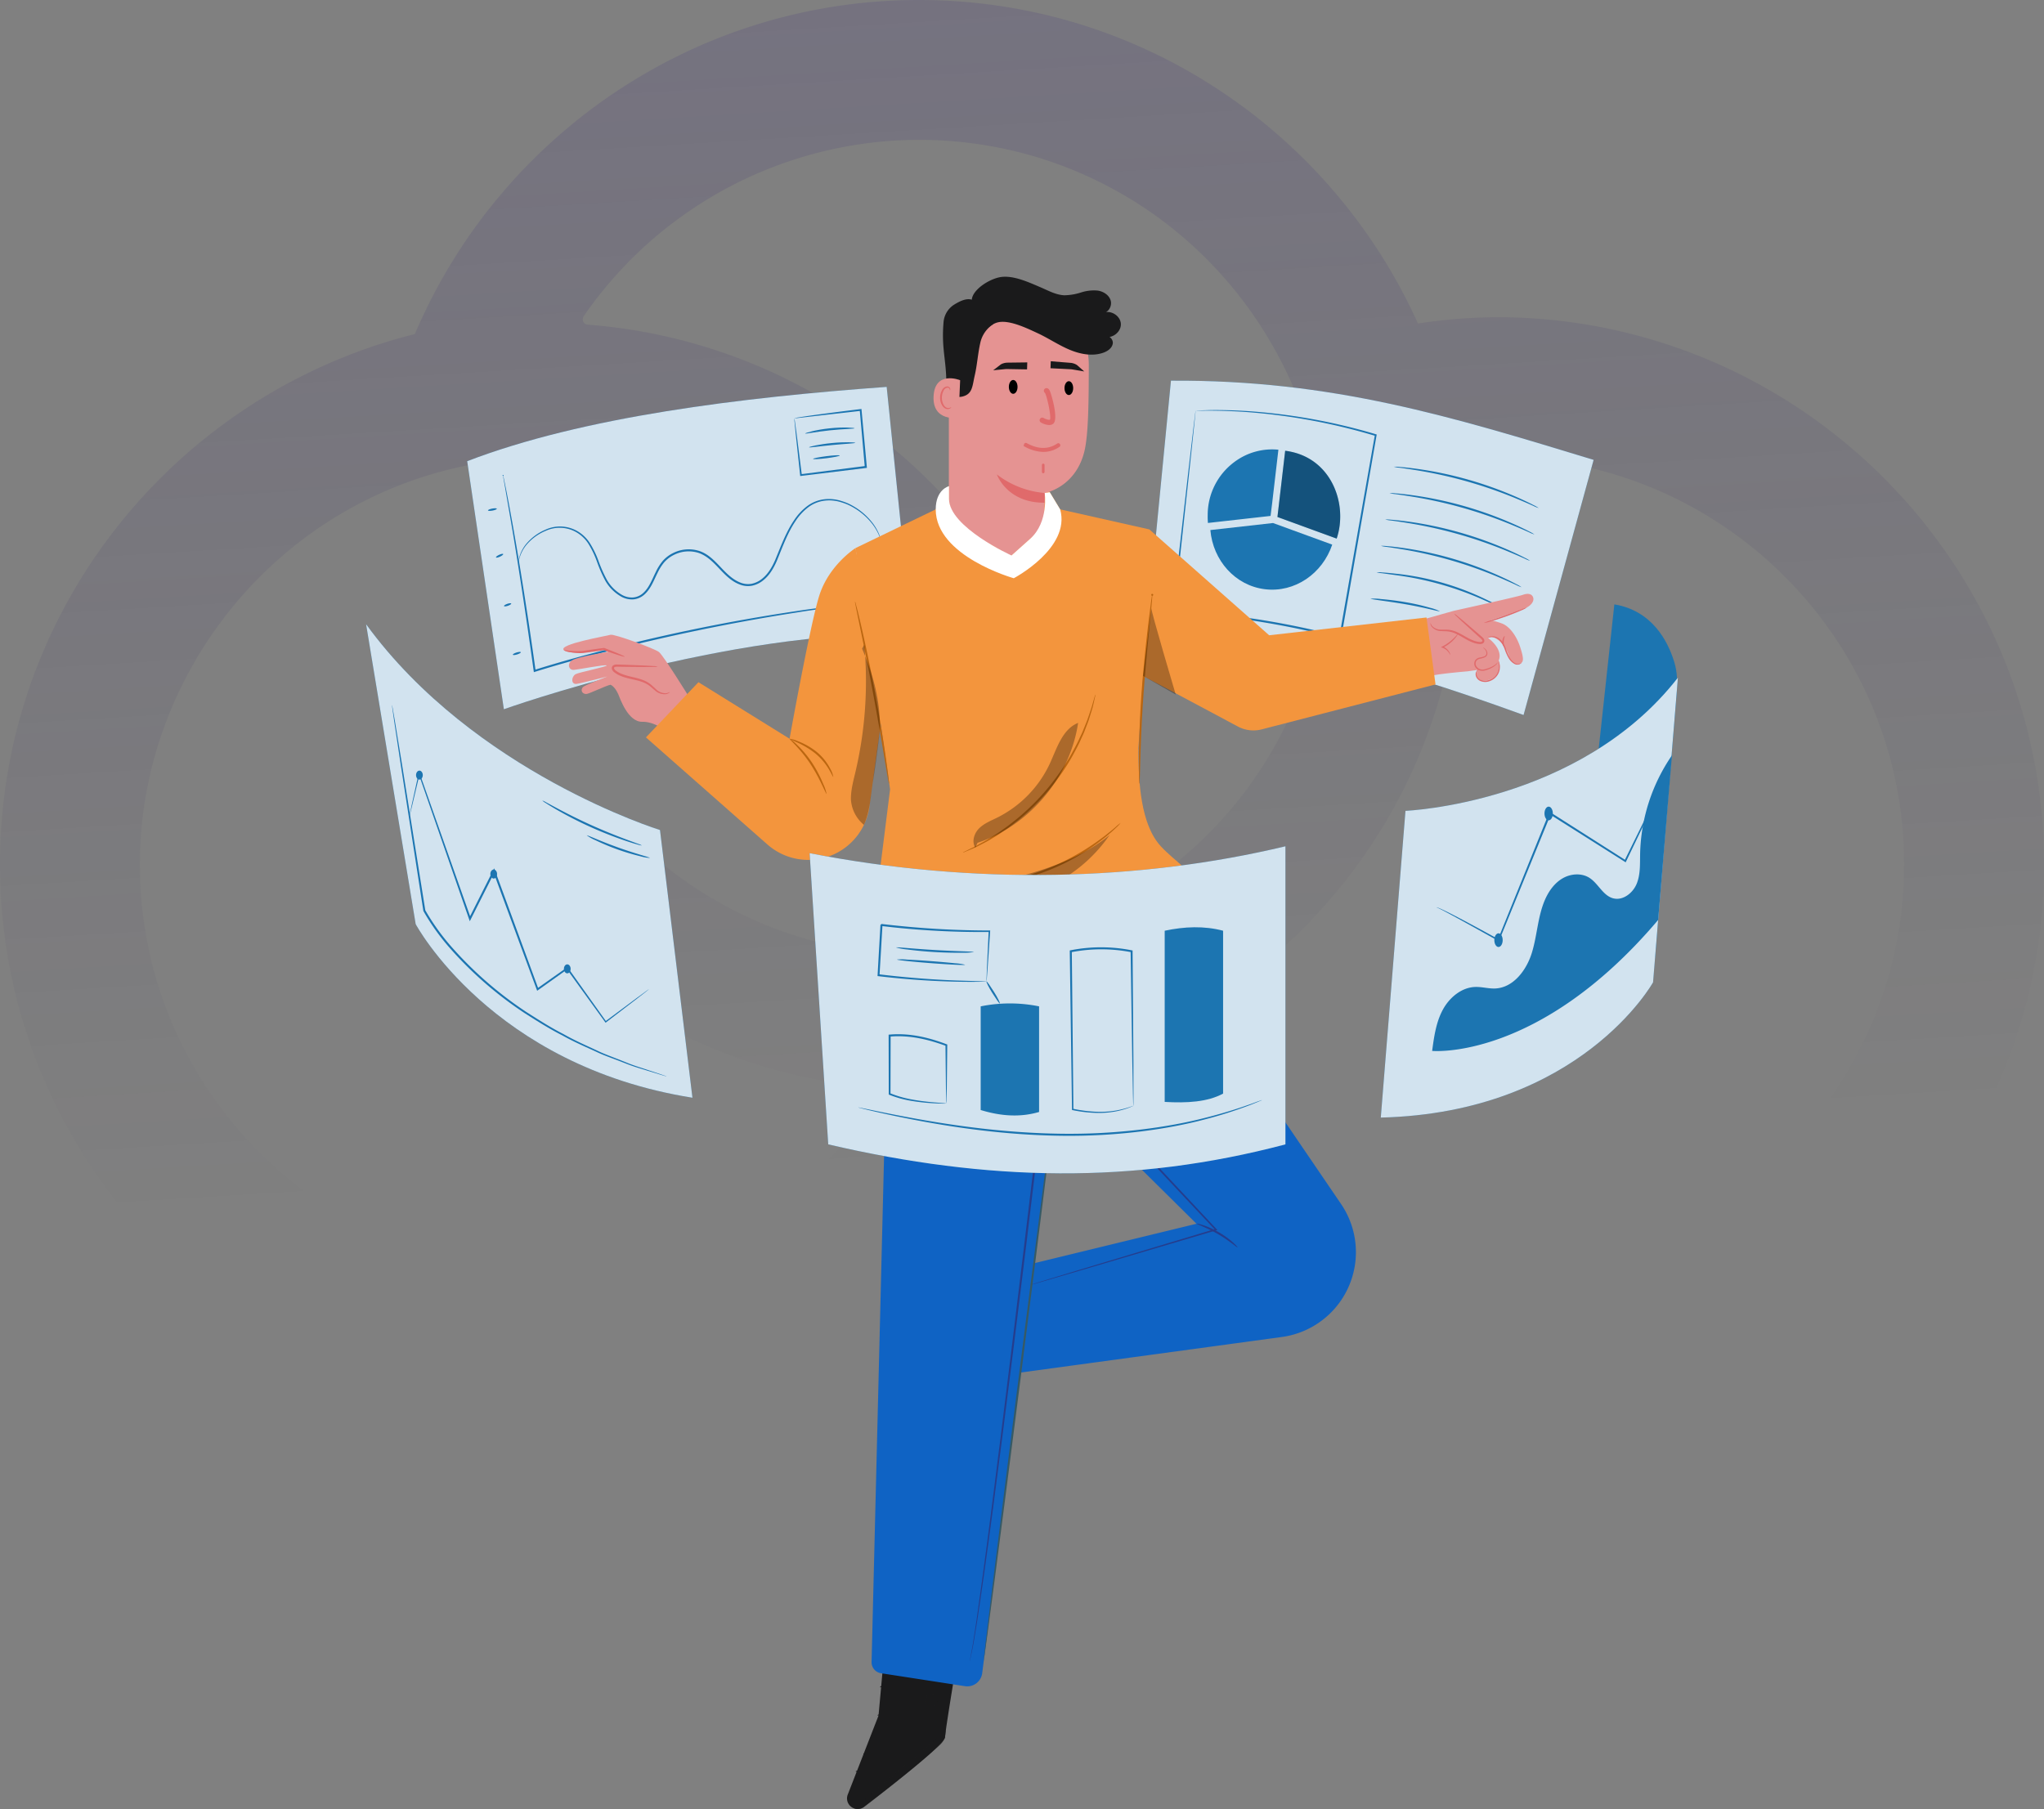 <svg xmlns="http://www.w3.org/2000/svg" xmlns:xlink="http://www.w3.org/1999/xlink" width="978.967" height="866.617" viewBox="0 0 978.967 866.617"><rect x="0" y="0" width="978.967" height="866.617" fill="#808080" stroke="none"/><defs><linearGradient id="linear-gradient" x1="0.433" y1="-0.146" x2="0.519" y2="0.821" gradientUnits="objectBoundingBox"><stop offset="0" stop-color="#453488" stop-opacity="0.2"></stop><stop offset="1" stop-color="#231a4a" stop-opacity="0"></stop></linearGradient></defs><g id="Group_1744" data-name="Group 1744" transform="translate(-989.764 -96.592)"><g id="Group_1743" data-name="Group 1743" transform="translate(-3032.13)"><path id="Path_784" data-name="Path 784" d="M4088.864,510.693c0-74.388,43.563-143.4,110.987-175.821a193.274,193.274,0,0,1,73.739-18.827l3.2-.2c2.406-.158,4.811-.326,7.252-.326,107.385,0,194.929,87.373,195.152,194.772v.814a195.044,195.044,0,0,1-4.316,40.266,2.6,2.6,0,0,1-2.411,2.088l-2.376.128c-2.678.168-5.362.321-8.055.321a193.444,193.444,0,0,1-116.966-38.914,199.419,199.419,0,0,1-15.656-13.058l-44.365,46.642a264.477,264.477,0,0,0,21.4,17.915A257.974,257.974,0,0,0,4442.506,617.5a2.6,2.6,0,0,1,1.947,4.072,195.41,195.41,0,0,1-160.413,84.293c-107.621,0-195.176-87.56-195.176-195.176m476.37,89.025a2.609,2.609,0,0,1,1.268-3.573c4.585-2.014,9.515-4.407,15.524-7.536l.844-.434.891-.464c4.942-2.616,9.9-5.483,15.412-8.9l.563-.351a259.825,259.825,0,0,0,26.333-18.586,2.573,2.573,0,0,1,.778-1.076c60.2-49.612,94.731-122.53,94.731-200.057a256.358,256.358,0,0,0-3.305-39.318,2.586,2.586,0,0,1,2.33-2.981c6.66-.621,12.582-.923,18.107-.923,107.621,0,195.173,87.56,195.173,195.177s-87.552,195.176-195.173,195.176c-73.263,0-139.735-40.676-173.476-106.151m-19.225-66.279a2.614,2.614,0,0,1-1.333-2,195.5,195.5,0,0,1-1.112-20.338l1.292-.1c0-.144-.014-.272-.014-.41l-1.278-.291a259.942,259.942,0,0,0-240.158-258.164,2.6,2.6,0,0,1-1.952-4.067,195.4,195.4,0,0,1,160.58-84.495c73.268,0,139.737,40.666,173.474,106.141a191.715,191.715,0,0,1,20.565,68.283,197.307,197.307,0,0,1,1.133,20.747c0,74.482-41.683,141.443-108.791,174.75a2.551,2.551,0,0,1-1.153.267,2.644,2.644,0,0,1-1.253-.316M4220.6,256.63c-113.94,28.486-198.709,131.423-198.709,254.063,0,144.546,117.6,262.146,262.146,262.146h454.67c144.553,0,262.151-117.6,262.151-262.146s-117.6-262.147-262.151-262.147a262.075,262.075,0,0,0-37.685,3.031c-41.066-91.218-132.638-154.985-238.991-154.985-108.344,0-201.544,66.077-241.431,160.038" fill="url(#linear-gradient)"></path><g id="Group_757" data-name="Group 757"><g id="Group_342" data-name="Group 342"><g id="Group_310" data-name="Group 310"><g id="Group_306" data-name="Group 306"><g id="Group_305" data-name="Group 305"><g id="Group_304" data-name="Group 304"><path id="Path_785" data-name="Path 785" d="M4446.566,281.928c-69.467,5.046-145.3,14.241-200.907,35.59l17.56,118.835S4371,397.782,4458.694,400.46Z" fill="#1c75b1"></path></g></g></g><g id="Group_309" data-name="Group 309" opacity="0.8"><g id="Group_308" data-name="Group 308"><g id="Group_307" data-name="Group 307"><path id="Path_786" data-name="Path 786" d="M4446.566,281.928c-69.467,5.046-145.3,14.241-200.907,35.59l17.56,118.835S4371,397.782,4458.694,400.46Z" fill="#fff"></path></g></g></g></g><g id="Group_313" data-name="Group 313"><g id="Group_312" data-name="Group 312"><g id="Group_311" data-name="Group 311"><path id="Path_787" data-name="Path 787" d="M4441.556,384.784a3.476,3.476,0,0,1-.668.125l-1.969.271-7.582.948c-3.295.389-7.324.872-11.986,1.558-4.664.669-9.988,1.334-15.839,2.307-23.435,3.622-55.692,9.6-90.734,18.667-12.18,3.143-23.92,6.387-34.663,9.754l-.534.168-.075-.549c-3.754-27.251-7.39-50.743-10.177-67.4-1.424-8.281-2.562-14.9-3.354-19.5-.391-2.229-.7-3.97-.913-5.212-.09-.557-.162-1-.218-1.349a.234.234,0,1,1,.081-.016c.076.344.174.783.3,1.334.254,1.235.61,2.967,1.065,5.184.9,4.528,2.153,11.141,3.625,19.462,2.951,16.639,6.71,40.122,10.523,67.374l-.609-.382c10.774-3.4,22.511-6.659,34.709-9.807a884.864,884.864,0,0,1,90.874-18.4c5.862-.929,11.2-1.547,15.871-2.165,4.672-.635,8.711-1.064,12.013-1.394l7.6-.766,1.98-.175A3.436,3.436,0,0,1,4441.556,384.784Z" fill="#1c75b1"></path></g></g></g><g id="Group_316" data-name="Group 316"><g id="Group_315" data-name="Group 315"><g id="Group_314" data-name="Group 314"><path id="Path_788" data-name="Path 788" d="M4443.911,355.9c-.049.012-.262-.828-.8-2.365a25.206,25.206,0,0,0-3.575-6.143A31.248,31.248,0,0,0,4431.1,340a32.587,32.587,0,0,0-3-1.6,27.729,27.729,0,0,0-3.4-1.228,18.674,18.674,0,0,0-7.726-.751,16.254,16.254,0,0,0-7.87,3.1,26.423,26.423,0,0,0-6.294,6.841c-3.653,5.41-6.031,12-8.83,18.848-1.471,3.375-3.4,6.871-6.535,9.369a12.4,12.4,0,0,1-5.424,2.6,10.841,10.841,0,0,1-6.1-.7c-7.914-3.137-11.433-12.25-19.427-15.021a15.653,15.653,0,0,0-11.863.97,14.961,14.961,0,0,0-4.7,3.629,23.862,23.862,0,0,0-3.134,5.032c-1.784,3.52-3.126,7.434-6.146,10.195a9.1,9.1,0,0,1-5.389,2.43,10.536,10.536,0,0,1-5.64-1.211,20.219,20.219,0,0,1-7.758-7.624,65.776,65.776,0,0,1-4.1-9.356,44.686,44.686,0,0,0-4.063-8.457,16.931,16.931,0,0,0-6.214-5.765,16.08,16.08,0,0,0-14.244-.415,24.119,24.119,0,0,0-9.042,6.519,17.558,17.558,0,0,0-3.391,6.2c-.478,1.561-.547,2.431-.616,2.419a11.1,11.1,0,0,1,.427-2.472,17.051,17.051,0,0,1,3.287-6.386,24.242,24.242,0,0,1,9.118-6.779,16.643,16.643,0,0,1,14.78.3,17.592,17.592,0,0,1,6.52,5.957,45.165,45.165,0,0,1,4.192,8.581,65.825,65.825,0,0,0,4.085,9.208,19.408,19.408,0,0,0,7.43,7.265,9.65,9.65,0,0,0,5.151,1.1,8.179,8.179,0,0,0,4.848-2.21c2.771-2.519,4.124-6.347,5.913-9.925a24.7,24.7,0,0,1,3.262-5.241,15.9,15.9,0,0,1,4.992-3.865,16.6,16.6,0,0,1,12.608-1.028c4.261,1.4,7.308,4.684,10.136,7.639,2.808,3.007,5.71,5.941,9.339,7.42a9.894,9.894,0,0,0,5.573.662,11.474,11.474,0,0,0,5.014-2.4c2.96-2.341,4.831-5.676,6.293-9,2.791-6.756,5.234-13.454,8.982-18.937a27.043,27.043,0,0,1,6.524-7,16.933,16.933,0,0,1,8.235-3.172,19.245,19.245,0,0,1,7.978.842,28.183,28.183,0,0,1,3.463,1.292,32.918,32.918,0,0,1,3.041,1.662,31.121,31.121,0,0,1,8.451,7.619,23.98,23.98,0,0,1,3.459,6.307c.277.776.379,1.4.492,1.809A3.1,3.1,0,0,1,4443.911,355.9Z" fill="#1c75b1"></path></g></g></g><g id="Group_319" data-name="Group 319"><g id="Group_318" data-name="Group 318"><g id="Group_317" data-name="Group 317"><path id="Path_789" data-name="Path 789" d="M4259.833,340.3c.05.265-.854.659-2.02.881s-2.152.188-2.2-.077.853-.66,2.019-.882S4259.782,340.03,4259.833,340.3Z" fill="#1c75b1"></path></g></g></g><g id="Group_322" data-name="Group 322"><g id="Group_321" data-name="Group 321"><g id="Group_320" data-name="Group 320"><path id="Path_790" data-name="Path 790" d="M4262.9,362c.114.244-.568.8-1.521,1.246s-1.82.606-1.933.361.567-.8,1.521-1.246S4262.789,361.755,4262.9,362Z" fill="#1c75b1"></path></g></g></g><g id="Group_325" data-name="Group 325"><g id="Group_324" data-name="Group 324"><g id="Group_323" data-name="Group 323"><path id="Path_791" data-name="Path 791" d="M4266.741,385.714c.089.255-.612.731-1.566,1.064s-1.8.4-1.888.142.612-.731,1.566-1.064S4266.652,385.46,4266.741,385.714Z" fill="#1c75b1"></path></g></g></g><g id="Group_328" data-name="Group 328"><g id="Group_327" data-name="Group 327"><g id="Group_326" data-name="Group 326"><path id="Path_792" data-name="Path 792" d="M4271.347,409.027c.081.257-.713.735-1.773,1.068s-1.985.395-2.065.137.712-.735,1.773-1.068S4271.266,408.77,4271.347,409.027Z" fill="#1c75b1"></path></g></g></g><g id="Group_341" data-name="Group 341"><g id="Group_331" data-name="Group 331"><g id="Group_330" data-name="Group 330"><g id="Group_329" data-name="Group 329"><path id="Path_793" data-name="Path 793" d="M4402.345,297.027a9.532,9.532,0,0,1,2.269-.512c1.491-.258,3.681-.585,6.463-.977,5.566-.783,13.5-1.812,22.97-2.979l.441-.054.041.446c.738,7.978,1.587,17.164,2.488,26.9l.036.4.043.471-.468.057-31.056,3.8-.416.051-.044-.412c-.87-8.145-1.6-14.943-2.12-19.841-.22-2.273-.4-4.1-.531-5.477a12.7,12.7,0,0,1-.116-1.886,16.609,16.609,0,0,1,.339,2q.285,2.079.756,5.525c.614,4.834,1.467,11.544,2.489,19.584l-.459-.361,31.037-3.955-.425.528-.037-.4c-.861-9.744-1.673-18.934-2.379-26.914l.483.391Z" fill="#1c75b1"></path></g></g></g><g id="Group_334" data-name="Group 334"><g id="Group_333" data-name="Group 333"><g id="Group_332" data-name="Group 332"><path id="Path_794" data-name="Path 794" d="M4431.191,301.756c-.007.289-5.345.287-11.866.989-6.525.676-11.744,1.791-11.811,1.51-.068-.24,5.1-1.8,11.709-2.481C4425.823,301.065,4431.207,301.507,4431.191,301.756Z" fill="#1c75b1"></path></g></g></g><g id="Group_337" data-name="Group 337"><g id="Group_336" data-name="Group 336"><g id="Group_335" data-name="Group 335"><path id="Path_795" data-name="Path 795" d="M4431.524,308.719c0,.283-4.976.473-11.075,1.071-6.1.582-11.023,1.346-11.076,1.069-.054-.251,4.824-1.453,10.982-2.04C4426.509,308.216,4431.528,308.463,4431.524,308.719Z" fill="#1c75b1"></path></g></g></g><g id="Group_340" data-name="Group 340"><g id="Group_339" data-name="Group 339"><g id="Group_338" data-name="Group 338"><path id="Path_796" data-name="Path 796" d="M4424.088,314.8c.034.268-2.8.847-6.32,1.293s-6.41.592-6.444.325,2.8-.846,6.321-1.293S4424.054,314.534,4424.088,314.8Z" fill="#1c75b1"></path></g></g></g></g></g><g id="Group_390" data-name="Group 390"><g id="Group_349" data-name="Group 349"><g id="Group_345" data-name="Group 345"><g id="Group_344" data-name="Group 344"><g id="Group_343" data-name="Group 343"><path id="Path_797" data-name="Path 797" d="M4785.155,316.891c-68.014-20.728-125.393-38.428-202.437-37.939l-11.776,121.092c80.022,7.082,106.766,12.32,180.661,39.062Z" fill="#1c75b1"></path></g></g></g><g id="Group_348" data-name="Group 348" opacity="0.8"><g id="Group_347" data-name="Group 347"><g id="Group_346" data-name="Group 346"><path id="Path_798" data-name="Path 798" d="M4785.155,316.891c-68.014-20.728-125.393-38.428-202.437-37.939l-11.776,121.092c80.022,7.082,106.766,12.32,180.661,39.062Z" fill="#fff"></path></g></g></g></g><g id="Group_368" data-name="Group 368"><g id="Group_367" data-name="Group 367"><g id="Group_362" data-name="Group 362"><g id="Group_353" data-name="Group 353"><g id="Group_352" data-name="Group 352"><g id="Group_351" data-name="Group 351"><g id="Group_350" data-name="Group 350"><path id="Path_799" data-name="Path 799" d="M4631.18,337.712l3-25.691a30.125,30.125,0,0,0-20.974,5.8,31.582,31.582,0,0,0-12.891,25.4c-.025,1.237,0,2.5.106,3.8,0,.032,0,.061,0,.092h0l30.007-3.373Z" fill="#1c75b1"></path></g></g></g></g><g id="Group_357" data-name="Group 357"><g id="Group_356" data-name="Group 356"><g id="Group_355" data-name="Group 355"><g id="Group_354" data-name="Group 354"><path id="Path_800" data-name="Path 800" d="M4662.2,333.506c-2.963-9.53-10.1-17.75-21.376-20.373-.3-.07-.606-.138-.913-.2-.2-.039-.385-.083-.582-.119q-.86-.157-1.749-.271c-.027,0-.053-.009-.08-.012h0l-.073-.011v0h0l-3,25.691-.706,6.037,28.328,10.34.035.012h0a32.587,32.587,0,0,0,1.467-6.576A35.265,35.265,0,0,0,4662.2,333.506Z" fill="#1c75b1"></path></g></g></g></g><g id="Group_361" data-name="Group 361" opacity="0.3"><g id="Group_360" data-name="Group 360"><g id="Group_359" data-name="Group 359"><g id="Group_358" data-name="Group 358"><path id="Path_801" data-name="Path 801" d="M4662.2,333.506c-2.963-9.53-10.1-17.75-21.376-20.373-.3-.07-.606-.138-.913-.2-.2-.039-.385-.083-.582-.119q-.86-.157-1.749-.271c-.027,0-.053-.009-.08-.012h0l-.073-.011v0h0l-3,25.691-.706,6.037,28.328,10.34.035.012h0a32.587,32.587,0,0,0,1.467-6.576A35.265,35.265,0,0,0,4662.2,333.506Z"></path></g></g></g></g></g><g id="Group_366" data-name="Group 366"><g id="Group_365" data-name="Group 365"><g id="Group_364" data-name="Group 364"><g id="Group_363" data-name="Group 363"><path id="Path_802" data-name="Path 802" d="M4631.6,347.141l-30.007,3.373c1.248,14.53,11.856,26.582,26.1,28.336,14.319,1.762,27.594-7.456,32.267-21.364l-28.328-10.339" fill="#1c75b1"></path></g></g></g></g></g></g><g id="Group_371" data-name="Group 371"><g id="Group_370" data-name="Group 370"><g id="Group_369" data-name="Group 369"><path id="Path_803" data-name="Path 803" d="M4758.871,339.974a16.064,16.064,0,0,1-2.649-1.072c-1.672-.757-4.106-1.818-7.129-3.083a213.642,213.642,0,0,0-49.124-14.014c-3.236-.521-5.863-.9-7.682-1.143a16.085,16.085,0,0,1-2.816-.487,15.883,15.883,0,0,1,2.857.109c1.835.123,4.482.4,7.742.838a181.027,181.027,0,0,1,49.3,14.064c3,1.35,5.4,2.51,7.02,3.374A15.906,15.906,0,0,1,4758.871,339.974Z" fill="#1c75b1"></path></g></g></g><g id="Group_374" data-name="Group 374"><g id="Group_373" data-name="Group 373"><g id="Group_372" data-name="Group 372"><path id="Path_804" data-name="Path 804" d="M4756.811,352.613a16.048,16.048,0,0,1-2.65-1.072c-1.671-.757-4.1-1.818-7.129-3.082a213.688,213.688,0,0,0-49.124-14.015c-3.235-.521-5.863-.9-7.682-1.143a16.058,16.058,0,0,1-2.815-.487,15.95,15.95,0,0,1,2.856.11c1.835.123,4.483.4,7.743.838a181,181,0,0,1,49.3,14.063c3,1.351,5.4,2.51,7.02,3.374A16.114,16.114,0,0,1,4756.811,352.613Z" fill="#1c75b1"></path></g></g></g><g id="Group_377" data-name="Group 377"><g id="Group_376" data-name="Group 376"><g id="Group_375" data-name="Group 375"><path id="Path_805" data-name="Path 805" d="M4754.75,365.252a15.933,15.933,0,0,1-2.649-1.071c-1.671-.757-4.1-1.818-7.129-3.083a213.657,213.657,0,0,0-49.124-14.014c-3.236-.522-5.863-.905-7.682-1.143a16,16,0,0,1-2.815-.488,16.066,16.066,0,0,1,2.856.11c1.835.123,4.482.4,7.743.838a181.056,181.056,0,0,1,49.3,14.064c3,1.35,5.4,2.509,7.02,3.373A16.057,16.057,0,0,1,4754.75,365.252Z" fill="#1c75b1"></path></g></g></g><g id="Group_380" data-name="Group 380"><g id="Group_379" data-name="Group 379"><g id="Group_378" data-name="Group 378"><path id="Path_806" data-name="Path 806" d="M4750.63,377.892a15.184,15.184,0,0,1-2.567-1.069c-1.618-.755-3.974-1.813-6.9-3.075a202.759,202.759,0,0,0-47.666-14.022c-3.145-.523-5.7-.906-7.468-1.145a15.286,15.286,0,0,1-2.737-.488,15.114,15.114,0,0,1,2.78.11c1.785.124,4.36.4,7.53.841a171.74,171.74,0,0,1,47.842,14.074c2.9,1.348,5.221,2.5,6.79,3.365A15.185,15.185,0,0,1,4750.63,377.892Z" fill="#1c75b1"></path></g></g></g><g id="Group_383" data-name="Group 383"><g id="Group_382" data-name="Group 382"><g id="Group_381" data-name="Group 381"><path id="Path_807" data-name="Path 807" d="M4741.675,387.976a12.183,12.183,0,0,1-2.318-.922l-6.192-2.753a151.211,151.211,0,0,0-42.767-12.2l-6.713-.928a12.305,12.305,0,0,1-2.455-.44,12.2,12.2,0,0,1,2.494.062c1.6.092,3.912.307,6.763.622a129.693,129.693,0,0,1,42.963,12.257c2.588,1.236,4.664,2.273,6.074,3.04A12.2,12.2,0,0,1,4741.675,387.976Z" fill="#1c75b1"></path></g></g></g><g id="Group_386" data-name="Group 386"><g id="Group_385" data-name="Group 385"><g id="Group_384" data-name="Group 384"><path id="Path_808" data-name="Path 808" d="M4711.456,389.4c-.042.137-1.876-.315-4.84-1s-7.071-1.576-11.644-2.361-8.742-1.361-11.759-1.791-4.886-.706-4.873-.846a23.342,23.342,0,0,1,4.95.16c3.044.255,7.247.714,11.848,1.516a106.08,106.08,0,0,1,11.652,2.654A21.269,21.269,0,0,1,4711.456,389.4Z" fill="#1c75b1"></path></g></g></g><g id="Group_389" data-name="Group 389"><g id="Group_388" data-name="Group 388"><g id="Group_387" data-name="Group 387"><path id="Path_809" data-name="Path 809" d="M4594.523,293.3s.514-.042,1.563-.082l4.682-.154c4.136-.1,10.114-.035,17.763.4a282.625,282.625,0,0,1,62.392,11.167l.344.1-.064.365c-4.686,26.837-10.259,58.746-16.221,92.889-.243,1.383-.485,2.762-.723,4.117l-.091.522-.515-.135a410.976,410.976,0,0,0-41.659-8.594c-13.421-2.059-26.257-3.52-38.181-4.276l-.458-.029.051-.448c3.28-28.643,6.028-52.638,7.961-69.519.98-8.351,1.753-14.94,2.287-19.487.269-2.206.478-3.915.624-5.115.072-.547.128-.973.171-1.3a2.423,2.423,0,0,1,.074-.422,3.464,3.464,0,0,1-.027.473c-.031.339-.071.781-.124,1.348-.123,1.221-.3,2.96-.526,5.2-.483,4.573-1.182,11.2-2.069,19.6-1.825,16.831-4.419,40.756-7.515,69.314l-.406-.477c11.98.724,24.824,2.159,38.282,4.2a406.68,406.68,0,0,1,41.766,8.583l-.6.387c.237-1.355.479-2.734.722-4.117l16.362-92.864.28.467a289.422,289.422,0,0,0-62.164-11.475c-7.61-.505-13.642-.641-17.684-.63l-4.654.01C4595.1,293.322,4594.523,293.3,4594.523,293.3Z" fill="#1c75b1"></path></g></g></g></g><g id="Group_684" data-name="Group 684"><g id="Group_392" data-name="Group 392"><g id="Group_391" data-name="Group 391"><path id="Path_810" data-name="Path 810" d="M4520.251,540.755l66.324,14.686,10.136-14.686-1.637-18.912L4585,512.635h-34.745l-32.44,29.214" fill="#1c75b1"></path></g></g><g id="Group_394" data-name="Group 394" opacity="0.3"><g id="Group_393" data-name="Group 393"><path id="Path_811" data-name="Path 811" d="M4520.251,540.755l66.324,14.686,10.136-14.686-1.637-18.912L4585,512.635h-34.745l-32.44,29.214"></path></g></g><g id="Group_485" data-name="Group 485"><g id="Group_484" data-name="Group 484"><g id="Group_403" data-name="Group 403"><g id="Group_402" data-name="Group 402"><g id="Group_401" data-name="Group 401"><g id="Group_400" data-name="Group 400"><g id="Group_399" data-name="Group 399"><g id="Group_398" data-name="Group 398"><g id="Group_397" data-name="Group 397"><g id="Group_396" data-name="Group 396"><g id="Group_395" data-name="Group 395"><path id="Path_812" data-name="Path 812" d="M4621.391,404.159l83.718-11.275,13.178-3.716s30.175-6.629,32.993-7.635c3.257-1.162,4.6.128,4.946,1.357.541,1.916-1.293,4.061-4.056,5.145-.956.374-16.262,5.677-16.262,5.677a38.283,38.283,0,0,1,5.17,1.491c3.66,1.243,7.176,5.963,8.934,11.465s1.765,7.2-.34,7.981a2.86,2.86,0,0,1-2.433-.338,5.656,5.656,0,0,1-2.512-3.147c-2.937-8.773-8.428-9.464-8.428-9.464l-1.724.486s5.665,3.954,5.567,8.739a5.44,5.44,0,0,1-.44,2.052,7.237,7.237,0,0,1-8.071,9.522c-1.206-.208-2.51-.921-2.683-2.131a3.839,3.839,0,0,1,.388-1.874,5.816,5.816,0,0,0,.3-.98l-5.02.686s-11.361.938-16.258,1.906l-78.4,23.611a20.3,20.3,0,0,1-25.394-13.928h0A20.3,20.3,0,0,1,4621.391,404.159Z" fill="#e59392"></path></g></g></g></g></g></g></g></g></g><g id="Group_423" data-name="Group 423"><g id="Group_412" data-name="Group 412"><g id="Group_411" data-name="Group 411"><g id="Group_410" data-name="Group 410"><g id="Group_409" data-name="Group 409"><g id="Group_408" data-name="Group 408"><g id="Group_407" data-name="Group 407"><g id="Group_406" data-name="Group 406"><g id="Group_405" data-name="Group 405"><g id="Group_404" data-name="Group 404"><path id="Path_813" data-name="Path 813" d="M4707.05,395.019c.13,1.755,1.885,2.979,3.607,3.339s3.517.127,5.262.362c5.215.7,9.271,5.447,14.515,5.9.731.063,1.653-.089,1.869-.789.2-.65-.359-1.265-.869-1.715l-13.063-11.546" fill="#e59392"></path></g></g></g></g></g></g></g></g></g><g id="Group_422" data-name="Group 422"><g id="Group_421" data-name="Group 421"><g id="Group_420" data-name="Group 420"><g id="Group_419" data-name="Group 419"><g id="Group_418" data-name="Group 418"><g id="Group_417" data-name="Group 417"><g id="Group_416" data-name="Group 416"><g id="Group_415" data-name="Group 415"><g id="Group_414" data-name="Group 414"><g id="Group_413" data-name="Group 413"><path id="Path_814" data-name="Path 814" d="M4718.371,390.57a6.983,6.983,0,0,1,1.541,1.1c.949.759,2.3,1.882,3.957,3.286l5.784,4.969,1.662,1.447c.492.5,1.356.932,1.515,2.13a1.47,1.47,0,0,1-.9,1.384,3.018,3.018,0,0,1-1.408.232,11.406,11.406,0,0,1-2.521-.5c-3.293-1.071-5.829-3.061-8.376-4.247a13.157,13.157,0,0,0-3.729-1.24c-1.211-.183-2.4-.145-3.5-.224a6.134,6.134,0,0,1-4.77-2.061c-.776-1.059-.61-1.858-.576-1.831a5.093,5.093,0,0,0,.873,1.583,5.942,5.942,0,0,0,4.506,1.607c1.064.034,2.261-.05,3.584.11a13.558,13.558,0,0,1,4.006,1.226c2.668,1.2,5.233,3.15,8.282,4.128a10.745,10.745,0,0,0,2.277.461c.722.051,1.344-.211,1.278-.6-.006-.43-.606-.962-1.17-1.451l-1.64-1.472c-2.073-1.884-3.971-3.61-5.643-5.129-1.6-1.471-2.877-2.675-3.747-3.523A7.027,7.027,0,0,1,4718.371,390.57Z" fill="#e06a6b"></path></g></g></g></g></g></g></g></g></g></g></g><g id="Group_433" data-name="Group 433"><g id="Group_432" data-name="Group 432"><g id="Group_431" data-name="Group 431"><g id="Group_430" data-name="Group 430"><g id="Group_429" data-name="Group 429"><g id="Group_428" data-name="Group 428"><g id="Group_427" data-name="Group 427"><g id="Group_426" data-name="Group 426"><g id="Group_425" data-name="Group 425"><g id="Group_424" data-name="Group 424"><path id="Path_815" data-name="Path 815" d="M4734.422,402.01a7.178,7.178,0,0,1,3.293-.043,5.552,5.552,0,0,1,2.868,1.969,14.232,14.232,0,0,1,2.06,3.912,22.629,22.629,0,0,0,1.907,4.174,7.315,7.315,0,0,0,2.739,2.637,2.856,2.856,0,0,0,2.562.058c.546-.291.751-.567.735-.585-.036-.052-.3.156-.833.355a2.691,2.691,0,0,1-2.257-.232,7.255,7.255,0,0,1-2.446-2.547,25.043,25.043,0,0,1-1.809-4.092,13.821,13.821,0,0,0-2.2-4.057,5.822,5.822,0,0,0-3.215-2.033,5.19,5.19,0,0,0-2.558.079C4734.684,401.783,4734.406,401.977,4734.422,402.01Z" fill="#e06a6b"></path></g></g></g></g></g></g></g></g></g></g><g id="Group_443" data-name="Group 443"><g id="Group_442" data-name="Group 442"><g id="Group_441" data-name="Group 441"><g id="Group_440" data-name="Group 440"><g id="Group_439" data-name="Group 439"><g id="Group_438" data-name="Group 438"><g id="Group_437" data-name="Group 437"><g id="Group_436" data-name="Group 436"><g id="Group_435" data-name="Group 435"><g id="Group_434" data-name="Group 434"><path id="Path_816" data-name="Path 816" d="M4753.229,387.6a18.127,18.127,0,0,0-3.051,1.034l-7.275,2.675-7.315,2.565a17.945,17.945,0,0,0-3.011,1.143,14.5,14.5,0,0,0,3.146-.71c1.917-.536,4.539-1.369,7.4-2.394s5.409-2.053,7.229-2.858A14.449,14.449,0,0,0,4753.229,387.6Z" fill="#e06a6b"></path></g></g></g></g></g></g></g></g></g></g><g id="Group_453" data-name="Group 453"><g id="Group_452" data-name="Group 452"><g id="Group_451" data-name="Group 451"><g id="Group_450" data-name="Group 450"><g id="Group_449" data-name="Group 449"><g id="Group_448" data-name="Group 448"><g id="Group_447" data-name="Group 447"><g id="Group_446" data-name="Group 446"><g id="Group_445" data-name="Group 445"><g id="Group_444" data-name="Group 444"><path id="Path_817" data-name="Path 817" d="M4732.207,406.676c-.033.036.227.292.659.764a2.993,2.993,0,0,1,.946,2.3,1.6,1.6,0,0,1-.988,1.24,8.513,8.513,0,0,1-2.023.558,3.613,3.613,0,0,0-2.26,1.211,3.073,3.073,0,0,0-.381,2.753,3.488,3.488,0,0,0,1.883,2.021,4.359,4.359,0,0,0,2.523.373,14.173,14.173,0,0,0,3.883-1.448,8.339,8.339,0,0,0,2.236-1.668,1.874,1.874,0,0,0,.522-.885c-.052-.028-.234.282-.7.709a9.866,9.866,0,0,1-2.265,1.44,15.183,15.183,0,0,1-3.769,1.268,3.453,3.453,0,0,1-3.7-2.01,2.468,2.468,0,0,1,.277-2.18,3.081,3.081,0,0,1,1.886-1.008,8.5,8.5,0,0,0,2.14-.663,2.078,2.078,0,0,0,1.189-1.66,3.12,3.12,0,0,0-1.22-2.533C4732.542,406.832,4732.233,406.647,4732.207,406.676Z" fill="#e06a6b"></path></g></g></g></g></g></g></g></g></g></g><g id="Group_463" data-name="Group 463"><g id="Group_462" data-name="Group 462"><g id="Group_461" data-name="Group 461"><g id="Group_460" data-name="Group 460"><g id="Group_459" data-name="Group 459"><g id="Group_458" data-name="Group 458"><g id="Group_457" data-name="Group 457"><g id="Group_456" data-name="Group 456"><g id="Group_455" data-name="Group 455"><g id="Group_454" data-name="Group 454"><path id="Path_818" data-name="Path 818" d="M4730.417,417.113c-.006-.031-.359,0-.832.391a2.8,2.8,0,0,0-.937,2.328,3.737,3.737,0,0,0,2.219,2.974,6.113,6.113,0,0,0,4.546.064,7.4,7.4,0,0,0,3.61-2.752,7.065,7.065,0,0,0,1.216-3.5,6.659,6.659,0,0,0-.271-2.468c-.18-.559-.352-.836-.387-.822a11.646,11.646,0,0,1,.207,3.245,6.891,6.891,0,0,1-4.589,5.691,5.683,5.683,0,0,1-4.087,0,3.316,3.316,0,0,1-2.013-2.485,2.66,2.66,0,0,1,.659-2.1C4730.13,417.279,4730.44,417.164,4730.417,417.113Z" fill="#e06a6b"></path></g></g></g></g></g></g></g></g></g></g><g id="Group_473" data-name="Group 473"><g id="Group_472" data-name="Group 472"><g id="Group_471" data-name="Group 471"><g id="Group_470" data-name="Group 470"><g id="Group_469" data-name="Group 469"><g id="Group_468" data-name="Group 468"><g id="Group_467" data-name="Group 467"><g id="Group_466" data-name="Group 466"><g id="Group_465" data-name="Group 465"><g id="Group_464" data-name="Group 464"><path id="Path_819" data-name="Path 819" d="M4716.482,410.231c.057-.016-.028-.6-.538-1.45a6.073,6.073,0,0,0-3.052-2.494l.033.566a17.881,17.881,0,0,0,1.914-1.06c3.615-2.281,5.4-5.351,5.251-5.409-.151-.126-2.114,2.677-5.595,4.868-.626.4-1.25.749-1.84,1.049l-.651.332.684.234a6.36,6.36,0,0,1,2.938,2.133C4716.191,409.733,4716.4,410.262,4716.482,410.231Z" fill="#e06a6b"></path></g></g></g></g></g></g></g></g></g></g><g id="Group_483" data-name="Group 483"><g id="Group_482" data-name="Group 482"><g id="Group_481" data-name="Group 481"><g id="Group_480" data-name="Group 480"><g id="Group_479" data-name="Group 479"><g id="Group_478" data-name="Group 478"><g id="Group_477" data-name="Group 477"><g id="Group_476" data-name="Group 476"><g id="Group_475" data-name="Group 475"><g id="Group_474" data-name="Group 474"><path id="Path_820" data-name="Path 820" d="M4742.555,401.287c-.122-.118-1.007.86-1.1,2.4s.634,2.632.771,2.531c.169-.081-.235-1.145-.131-2.488C4742.168,402.39,4742.711,401.39,4742.555,401.287Z" fill="#e06a6b"></path></g></g></g></g></g></g></g></g></g></g></g></g><g id="Group_503" data-name="Group 503"><g id="Group_493" data-name="Group 493"><g id="Group_488" data-name="Group 488"><g id="Group_487" data-name="Group 487"><g id="Group_486" data-name="Group 486"><path id="Path_821" data-name="Path 821" d="M4351.888,430.423s-12.229-19.819-14.393-21.5-21.525-8.768-23.177-8.248-25.114,4.529-22.42,7.313,19.053-.237,19.053-.237l2.195,1.1s-14.131,2.252-17.107,3.972c-2.739,1.583-1.8,4.935.788,4.668s14.868-2.645,15.6-2.14-13.358,3.312-14.874,4.208c-2.041,1.206-2.245,4.834.33,4.656,1.518-.105,14.806-3.535,14.806-3.535s-10.537,4.06-11.508,4.981c-1.589,1.509-.329,3.8,1.953,3.3,1.566-.346,9.009-3.894,11.109-4.351,0,0,1.96.525,3.74,4.492.83,1.851,4.611,13.4,11.526,13.248,6.125-.134,12.139,4.915,12.139,4.915Z" fill="#e59392"></path></g></g></g><g id="Group_492" data-name="Group 492"><g id="Group_491" data-name="Group 491"><g id="Group_490" data-name="Group 490"><g id="Group_489" data-name="Group 489"><path id="Path_822" data-name="Path 822" d="M4291.944,408.048c-.039.127,1.544.788,4.275,1.181a25.181,25.181,0,0,0,4.834.2c1.793-.2,3.752-.477,5.813-.761l4.376-.64-.264-.024c5.785,2.062,10.027,3.4,10.116,3.174s-4.008-1.968-9.759-4.165l-.116-.045-.149.02-4.341.586-5.746.841a31.2,31.2,0,0,1-4.684.037C4293.626,408.269,4291.987,407.883,4291.944,408.048Z" fill="#e06a6b"></path></g></g></g></g></g><g id="Group_502" data-name="Group 502"><g id="Group_501" data-name="Group 501"><g id="Group_496" data-name="Group 496"><g id="Group_495" data-name="Group 495"><g id="Group_494" data-name="Group 494"><path id="Path_823" data-name="Path 823" d="M4342.722,428.073c-1.43,1.328-3.779,1-5.451-.006s-2.954-2.549-4.549-3.673c-4.771-3.361-11.644-2.563-16.247-6.149-.642-.5-1.277-1.318-.925-2.051.326-.68,1.246-.757,2-.739l19.323.465" fill="#e59392"></path></g></g></g><g id="Group_500" data-name="Group 500"><g id="Group_499" data-name="Group 499"><g id="Group_498" data-name="Group 498"><g id="Group_497" data-name="Group 497"><path id="Path_824" data-name="Path 824" d="M4336.873,415.92a7.77,7.77,0,0,0-2.084-.265c-1.344-.1-3.29-.2-5.694-.312l-8.449-.322-2.442-.077c-.776.035-1.805-.265-2.837.589a1.631,1.631,0,0,0-.316,1.8,3.338,3.338,0,0,0,.97,1.249,12.627,12.627,0,0,0,2.426,1.495c3.484,1.612,7.047,1.907,10.012,2.863a14.569,14.569,0,0,1,3.965,1.8c1.123.764,2.062,1.693,3.018,2.46a6.8,6.8,0,0,0,5.431,1.921c1.429-.276,1.9-1.051,1.849-1.054a5.663,5.663,0,0,1-1.9.628,6.591,6.591,0,0,1-4.875-2.091c-.89-.774-1.8-1.746-3-2.613a15.009,15.009,0,0,0-4.181-2.024c-3.073-1.037-6.629-1.386-9.845-2.89a11.818,11.818,0,0,1-2.2-1.342c-.625-.5-.933-1.185-.59-1.447.329-.345,1.217-.325,2.045-.3l2.443.04,8.454.085c2.407.008,4.355,0,5.7-.038A7.734,7.734,0,0,0,4336.873,415.92Z" fill="#e06a6b"></path></g></g></g></g></g></g></g><g id="Group_547" data-name="Group 547"><g id="Group_507" data-name="Group 507"><g id="Group_506" data-name="Group 506"><g id="Group_505" data-name="Group 505"><g id="Group_504" data-name="Group 504"><path id="Path_825" data-name="Path 825" d="M4447.129,869.269l-4.467,49.151-14.742,37.857a5.056,5.056,0,0,0,3.2,6.66h0a5.024,5.024,0,0,0,4.561-.793c8.3-6.323,38.723-29.737,38.848-33.353.145-4.187,8.154-51.533,8.154-51.533Z" fill="#1a1a1b"></path></g></g></g></g><g id="Group_511" data-name="Group 511" opacity="0.6"><g id="Group_510" data-name="Group 510"><g id="Group_509" data-name="Group 509"><g id="Group_508" data-name="Group 508"><path id="Path_826" data-name="Path 826" d="M4431.121,962.937l43.787-37.455-.237,2.078a7.607,7.607,0,0,1-2.352,4.7c-3.531,3.3-13.48,12.214-36.488,29.9a5.052,5.052,0,0,1-4.71.774Z" fill="#1a1a1b"></path></g></g></g></g><g id="Group_516" data-name="Group 516" opacity="0.6"><g id="Group_515" data-name="Group 515"><g id="Group_514" data-name="Group 514"><g id="Group_513" data-name="Group 513"><g id="Group_512" data-name="Group 512"><path id="Path_827" data-name="Path 827" d="M4466.648,908.517a3.059,3.059,0,0,0-1.285,3.875,2.942,2.942,0,0,0,3.83,1.307c1.337-.686,2.14-2.839,1.339-4.111s-3-1.9-4.135-.918" fill="#1a1a1b"></path></g></g></g></g></g><g id="Group_521" data-name="Group 521"><g id="Group_520" data-name="Group 520"><g id="Group_519" data-name="Group 519"><g id="Group_518" data-name="Group 518"><g id="Group_517" data-name="Group 517"><path id="Path_828" data-name="Path 828" d="M4444.772,942.79c-.293.1-1.106-2.59-3.865-4.3-2.708-1.8-5.5-1.413-5.523-1.723-.028-.125.636-.436,1.8-.467a8.058,8.058,0,0,1,7.26,4.662C4444.9,942.031,4444.9,942.764,4444.772,942.79Z" fill="#1a1a1b"></path></g></g></g></g></g><g id="Group_526" data-name="Group 526"><g id="Group_525" data-name="Group 525"><g id="Group_524" data-name="Group 524"><g id="Group_523" data-name="Group 523"><g id="Group_522" data-name="Group 522"><path id="Path_829" data-name="Path 829" d="M4440.53,948.958c-.257.186-1.649-1.588-4.1-2.6-2.431-1.071-4.673-.849-4.718-1.164-.112-.266,2.366-1.037,5.144.167C4439.644,946.531,4440.8,948.856,4440.53,948.958Z" fill="#1a1a1b"></path></g></g></g></g></g><g id="Group_531" data-name="Group 531"><g id="Group_530" data-name="Group 530"><g id="Group_529" data-name="Group 529"><g id="Group_528" data-name="Group 528"><g id="Group_527" data-name="Group 527"><path id="Path_830" data-name="Path 830" d="M4452.232,935.115c-.256.207-2.384-2.532-6.06-4.446-3.648-1.971-7.108-2.2-7.08-2.525-.05-.27,3.67-.536,7.588,1.568C4450.617,931.775,4452.485,935,4452.232,935.115Z" fill="#1a1a1b"></path></g></g></g></g></g><g id="Group_536" data-name="Group 536"><g id="Group_535" data-name="Group 535"><g id="Group_534" data-name="Group 534"><g id="Group_533" data-name="Group 533"><g id="Group_532" data-name="Group 532"><path id="Path_831" data-name="Path 831" d="M4454.839,920.287c-.165.279-2.744-1.162-6.255-1.69-3.5-.578-6.4,0-6.472-.317-.107-.256,2.874-1.366,6.641-.754C4452.524,918.1,4455.02,920.077,4454.839,920.287Z" fill="#1a1a1b"></path></g></g></g></g></g><g id="Group_541" data-name="Group 541"><g id="Group_540" data-name="Group 540"><g id="Group_539" data-name="Group 539"><g id="Group_538" data-name="Group 538"><g id="Group_537" data-name="Group 537"><path id="Path_832" data-name="Path 832" d="M4456.515,905.893c-.184.266-2.721-1.679-6.464-1.933-3.737-.338-6.548,1.183-6.688.891-.069-.111.537-.666,1.742-1.19a11.016,11.016,0,0,1,9.877.782C4456.089,905.15,4456.6,905.793,4456.515,905.893Z" fill="#1a1a1b"></path></g></g></g></g></g><g id="Group_546" data-name="Group 546"><g id="Group_545" data-name="Group 545"><g id="Group_544" data-name="Group 544"><g id="Group_543" data-name="Group 543"><g id="Group_542" data-name="Group 542"><path id="Path_833" data-name="Path 833" d="M4450.45,901.23a4.267,4.267,0,0,1,.145-1.863,12.959,12.959,0,0,1,2.028-4.689,5.748,5.748,0,0,1,2.761-2.449,2.032,2.032,0,0,1,2.225.709,3.311,3.311,0,0,1,.523,2.3,7.148,7.148,0,0,1-6.973,5.861,8.291,8.291,0,0,1-7.6-5.231,2.878,2.878,0,0,1,.136-2.393,2,2,0,0,1,2.192-.812,7.062,7.062,0,0,1,3.039,2.048,14.435,14.435,0,0,1,2.912,4.191,4.41,4.41,0,0,1,.561,1.78c-.187.108-.965-2.55-4-5.419a6.59,6.59,0,0,0-2.693-1.72,1.062,1.062,0,0,0-1.2.435,1.973,1.973,0,0,0,0,1.578,7.4,7.4,0,0,0,6.641,4.459,6.205,6.205,0,0,0,5.991-4.89,2.406,2.406,0,0,0-.3-1.623,1.1,1.1,0,0,0-1.223-.408,5.192,5.192,0,0,0-2.376,2.03C4450.768,898.491,4450.662,901.3,4450.45,901.23Z" fill="#1a1a1b"></path></g></g></g></g></g></g><g id="Group_570" data-name="Group 570"><g id="Group_549" data-name="Group 549"><g id="Group_548" data-name="Group 548"><path id="Path_834" data-name="Path 834" d="M4492.321,898.1,4529.1,606.843l-11.762-67.706-69.365,3.678-8.638,349.906a5.342,5.342,0,0,0,4.318,5.387l40.4,6.228A7.224,7.224,0,0,0,4492.321,898.1Z" fill="#0f63c4"></path></g></g><g id="Group_551" data-name="Group 551"><g id="Group_550" data-name="Group 550"><path id="Path_835" data-name="Path 835" d="M4528.048,616.611l66.9,66.207-96.255,23.409,6.852,48.564L4635.83,737.06a41,41,0,0,0,27.73-16.649h0a41,41,0,0,0,.627-47.061l-101.5-148.993-45.351,14.781Z" fill="#0f63c4"></path></g></g><g id="Group_554" data-name="Group 554"><g id="Group_553" data-name="Group 553"><g id="Group_552" data-name="Group 552"><path id="Path_836" data-name="Path 836" d="M4524.353,599.762c.264-.058,1.3,3.668,2.325,8.321s1.634,8.474,1.371,8.531-1.3-3.667-2.324-8.322S4524.09,599.82,4524.353,599.762Z" fill="#375a64"></path></g></g></g><g id="Group_557" data-name="Group 557"><g id="Group_556" data-name="Group 556"><g id="Group_555" data-name="Group 555"><path id="Path_837" data-name="Path 837" d="M4514.606,712.345s.535-.2,1.59-.533l4.685-1.453,17.952-5.459,65.321-19.646-.168.621-80.3-85.519.829-.272c-1.59,13.437-3.251,27.469-4.945,41.781C4511.285,711.238,4503.5,774,4497.479,819.38c-2.988,22.693-5.623,41.029-7.548,53.684-1.071,6.312-1.776,11.232-2.506,14.528-.349,1.626-.617,2.873-.806,3.75-.186.843-.306,1.268-.306,1.268s.055-.443.209-1.292l.71-3.765c.666-3.3,1.312-8.231,2.324-14.546,1.809-12.669,4.339-31.014,7.239-53.716,5.848-45.4,13.521-108.171,21.8-177.542,1.7-14.31,3.364-28.341,4.958-41.777l.122-1.029.707.755,80.154,85.659.42.448-.588.174-65.415,19.33-18.011,5.263-4.716,1.349C4515.162,712.219,4514.606,712.345,4514.606,712.345Z" fill="#253d8d"></path></g></g></g><g id="Group_560" data-name="Group 560"><g id="Group_559" data-name="Group 559"><g id="Group_558" data-name="Group 558"><path id="Path_838" data-name="Path 838" d="M4492.954,892.606c-.268-.034,7.373-61.851,17.062-138.054,9.693-76.23,17.765-137.979,18.033-137.945s-7.372,61.838-17.065,138.068C4501.294,830.878,4493.221,892.64,4492.954,892.606Z" fill="#375a64"></path></g></g></g><g id="Group_563" data-name="Group 563"><g id="Group_562" data-name="Group 562"><g id="Group_561" data-name="Group 561"><path id="Path_839" data-name="Path 839" d="M4517.183,568.94a21.759,21.759,0,0,1,1.551,4.515c.819,2.828,1.837,6.769,2.795,11.159s1.671,8.4,2.1,11.311a21.833,21.833,0,0,1,.469,4.751,24.739,24.739,0,0,1-1.148-4.629c-.681-3.214-1.487-7.019-2.378-11.226-.94-4.193-1.792-7.988-2.511-11.194C4517.419,570.76,4517.05,568.977,4517.183,568.94Z" fill="#375a64"></path></g></g></g><g id="Group_566" data-name="Group 566"><g id="Group_565" data-name="Group 565"><g id="Group_564" data-name="Group 564"><path id="Path_840" data-name="Path 840" d="M4521.484,563.233c-.1-.056.94-.912,2.718-.293a3.166,3.166,0,0,1,2.029,2.4,3.473,3.473,0,0,1-1.517,3.546,3.374,3.374,0,0,1-3.844-.378,2.958,2.958,0,0,1,.383-4.7c.438-.245.723-.239.738-.185.089.125-1.022.52-1.319,2.019a2.169,2.169,0,0,0,.771,2.171,2.546,2.546,0,0,0,2.766.237,2.654,2.654,0,0,0,1.135-2.568,2.518,2.518,0,0,0-1.42-1.909A5.188,5.188,0,0,0,4521.484,563.233Z" fill="#375a64"></path></g></g></g><g id="Group_569" data-name="Group 569"><g id="Group_568" data-name="Group 568"><g id="Group_567" data-name="Group 567"><path id="Path_841" data-name="Path 841" d="M4614.647,694.155c-.2.222-3.968-3.248-9.388-6.371-5.4-3.162-10.277-4.714-10.185-5,.045-.235,5.152.925,10.676,4.157C4611.291,690.137,4614.829,694,4614.647,694.155Z" fill="#253d8d"></path></g></g></g></g><g id="Group_621" data-name="Group 621"><g id="Group_572" data-name="Group 572"><g id="Group_571" data-name="Group 571"><path id="Path_842" data-name="Path 842" d="M4470.055,340.6l-38.409,18.542L4448.2,474.7l-6.5,51.87a20.262,20.262,0,0,0,6.773,17.78h0l62.03-1.223,43.44-23.883,19.949-3.371-8.169-39.479,3.66-56.008,45.4,24.242a15.815,15.815,0,0,0,11.41,1.361l83.239-21.528-4.324-32.07-75.355,8.519L4572.368,350.2l-42.713-9.6-7.616-12.582h-43.706l-3.056,2.292a9.154,9.154,0,0,0-3.158,4.329Z" fill="#f3953d"></path></g></g><g id="Group_620" data-name="Group 620"><g id="Group_574" data-name="Group 574"><g id="Group_573" data-name="Group 573"><path id="Path_843" data-name="Path 843" d="M4431.646,359.14s-12.6,7.981-17.294,22.56c-4.391,13.632-14.3,68.773-14.3,68.773l-43.637-27.079-25.15,26.435,58.176,51.3a29.574,29.574,0,0,0,32.391,4.464h0a29.575,29.575,0,0,0,16.471-22.644l7.14-52.285Z" fill="#f3953d"></path></g></g><g id="Group_576" data-name="Group 576"><g id="Group_575" data-name="Group 575"><path id="Path_844" data-name="Path 844" d="M4562.691,524.356l-2.7-3.976-28.721,5.308-5.287,12.237Z" fill="#ffbf9d"></path></g></g><g id="Group_578" data-name="Group 578"><g id="Group_577" data-name="Group 577"><path id="Path_845" data-name="Path 845" d="M4448.471,544.347c25.661,10.328,53.067,6.53,77.509-6.422,7.378-3.91,14.221-8.776,21.63-12.626s15.634-6.7,23.964-6.118,16.736,5.183,20.067,12.84,0,18.081-7.842,20.939l2.776,2.481c11.523-5.363,16.987-20.88,11.366-32.28-4.312-8.743-13.371-13.953-20.01-21.092-9.761-10.5-10.779-30.813-10.841-46.624" fill="#f3953d"></path></g></g><g id="Group_581" data-name="Group 581"><g id="Group_580" data-name="Group 580"><g id="Group_579" data-name="Group 579"><path id="Path_846" data-name="Path 846" d="M4558.623,490.825a18.953,18.953,0,0,1-2.164,2.238c-.712.706-1.6,1.549-2.7,2.463s-2.286,2.018-3.726,3.09a102.145,102.145,0,0,1-10.365,7.167,105.151,105.151,0,0,1-28.4,11.895,102.22,102.22,0,0,1-12.381,2.357c-1.773.274-3.4.361-4.815.487s-2.643.181-3.646.193a18.961,18.961,0,0,1-3.113-.028,19.063,19.063,0,0,1,3.091-.351c1-.07,2.212-.168,3.618-.357s3.014-.311,4.77-.627a114.557,114.557,0,0,0,12.248-2.544,111.911,111.911,0,0,0,28.171-11.8,114.433,114.433,0,0,0,10.405-6.943c1.458-1.029,2.681-2.081,3.794-2.959s2.045-1.667,2.793-2.328A18.877,18.877,0,0,1,4558.623,490.825Z" fill="#bb6610"></path></g></g></g><g id="Group_584" data-name="Group 584"><g id="Group_583" data-name="Group 583"><g id="Group_582" data-name="Group 582"><path id="Path_847" data-name="Path 847" d="M4546.55,429.282a4.175,4.175,0,0,1-.163,1.032c-.173.775-.39,1.741-.654,2.922a43.94,43.94,0,0,1-1.239,4.575c-.563,1.76-1.109,3.8-2,5.954l-1.309,3.414c-.465,1.183-1.059,2.367-1.614,3.619-1.075,2.524-2.505,5.081-3.953,7.8a108.035,108.035,0,0,1-25.63,30.556c-2.427,1.9-4.7,3.753-7,5.25-1.136.765-2.2,1.556-3.283,2.219l-3.134,1.884c-1.967,1.249-3.881,2.142-5.516,3a43.884,43.884,0,0,1-4.289,2.016l-2.763,1.152a4.149,4.149,0,0,1-.988.34,4.293,4.293,0,0,1,.91-.52l2.682-1.317c1.176-.544,2.6-1.235,4.2-2.155,1.6-.9,3.482-1.831,5.414-3.11l3.078-1.924c1.067-.675,2.111-1.476,3.228-2.25,2.262-1.513,4.494-3.377,6.886-5.279a111.727,111.727,0,0,0,25.423-30.309c1.457-2.686,2.9-5.208,4-7.7.568-1.235,1.175-2.4,1.654-3.57s.925-2.29,1.359-3.366c.923-2.125,1.511-4.137,2.121-5.872.628-1.731,1.061-3.255,1.392-4.508.335-1.16.61-2.109.829-2.87A4.292,4.292,0,0,1,4546.55,429.282Z" fill="#bb6610"></path></g></g></g><g id="Group_587" data-name="Group 587"><g id="Group_586" data-name="Group 586"><g id="Group_585" data-name="Group 585"><path id="Path_848" data-name="Path 848" d="M4467.535,553.759a11.369,11.369,0,0,1-3.417-2.546A26.054,26.054,0,0,1,4456.3,532.6a11.4,11.4,0,0,1,.572-4.222c.166.022-.023,1.631.118,4.205a29.328,29.328,0,0,0,7.627,18.145C4466.353,552.634,4467.636,553.625,4467.535,553.759Z" fill="#263238"></path></g></g></g><g id="Group_590" data-name="Group 590"><g id="Group_589" data-name="Group 589"><g id="Group_588" data-name="Group 588"><path id="Path_849" data-name="Path 849" d="M4466.168,539.165c.279.074-.239,2.479.031,5.435.235,2.96,1.152,5.242.889,5.362-.212.133-1.6-2.109-1.861-5.279C4464.945,541.516,4465.936,539.07,4466.168,539.165Z" fill="#263238"></path></g></g></g><g id="Group_593" data-name="Group 593"><g id="Group_592" data-name="Group 592"><g id="Group_591" data-name="Group 591"><path id="Path_850" data-name="Path 850" d="M4447.679,472.084a3.143,3.143,0,0,1-.228-.879c-.126-.694-.279-1.535-.463-2.548-.4-2.368-.928-5.538-1.573-9.386-1.318-7.927-3.183-18.869-5.428-30.919s-4.453-22.933-6.08-30.8c-.785-3.821-1.432-6.97-1.915-9.322-.193-1.011-.353-1.85-.486-2.543a3.285,3.285,0,0,1-.1-.9,3.173,3.173,0,0,1,.3.858l.664,2.5c.56,2.178,1.32,5.341,2.219,9.26,1.8,7.836,4.114,18.7,6.366,30.77s4.006,23.033,5.15,30.991c.573,3.98,1,7.2,1.267,9.438.112,1.024.205,1.873.282,2.575A3.225,3.225,0,0,1,4447.679,472.084Z" fill="#bb6610"></path></g></g></g><g id="Group_596" data-name="Group 596"><g id="Group_595" data-name="Group 595"><g id="Group_594" data-name="Group 594"><path id="Path_851" data-name="Path 851" d="M4567.6,472.084a3.4,3.4,0,0,1-.094-.927c-.021-.721-.047-1.6-.079-2.66-.057-2.311-.066-5.654-.037-9.786.078-8.263.439-19.682,1.4-32.257s2.222-23.927,3.2-32.128c.5-3.985.92-7.264,1.229-9.7.155-1.05.282-1.919.387-2.632a.469.469,0,1,1,.2.022c-.056.718-.124,1.594-.205,2.652-.232,2.45-.543,5.74-.921,9.737-.8,8.219-1.962,19.567-2.911,32.127s-1.423,23.947-1.678,32.2c-.112,4.012-.205,7.315-.273,9.773-.042,1.061-.076,1.938-.1,2.659A3.391,3.391,0,0,1,4567.6,472.084Z" fill="#bb6610"></path></g></g></g><g id="Group_599" data-name="Group 599"><g id="Group_598" data-name="Group 598"><g id="Group_597" data-name="Group 597"><path id="Path_852" data-name="Path 852" d="M4417.781,476.912c-.33.145-2.8-6.684-7.574-14.1-4.81-7.421-10.393-12.09-10.152-12.335a17.5,17.5,0,0,1,3.671,2.991,50.594,50.594,0,0,1,7.3,8.811,61.077,61.077,0,0,1,5.262,10.147A19.23,19.23,0,0,1,4417.781,476.912Z" fill="#bb6610"></path></g></g></g><g id="Group_602" data-name="Group 602"><g id="Group_601" data-name="Group 601"><g id="Group_600" data-name="Group 600"><path id="Path_853" data-name="Path 853" d="M4421,468.768c-.152.062-.788-1.427-2.1-3.647a29.261,29.261,0,0,0-6.477-7.582,41.278,41.278,0,0,0-8.573-5.223c-2.35-1.093-3.847-1.7-3.8-1.843a14.634,14.634,0,0,1,4.07,1.21,33.5,33.5,0,0,1,8.92,5.1,25.478,25.478,0,0,1,6.46,8A12.431,12.431,0,0,1,4421,468.768Z" fill="#bb6610"></path></g></g></g><g id="Group_605" data-name="Group 605"><g id="Group_604" data-name="Group 604"><g id="Group_603" data-name="Group 603"><path id="Path_854" data-name="Path 854" d="M4597.115,525.132c-.152.042-.412-.669-1.064-1.636a9.72,9.72,0,0,0-7.617-4.241c-1.166-.044-1.907.109-1.951-.042-.039-.1.657-.508,1.929-.647a8.552,8.552,0,0,1,8.237,4.585C4597.2,524.306,4597.223,525.111,4597.115,525.132Z" fill="#fafafa"></path></g></g></g><g id="Group_608" data-name="Group 608"><g id="Group_607" data-name="Group 607"><g id="Group_606" data-name="Group 606"><path id="Path_855" data-name="Path 855" d="M4519.723,515.58c.067.139-2.254,1.291-5.871,3.356a50.7,50.7,0,0,0-12.744,9.848,27.123,27.123,0,0,0-6.746,14.317c-.5,4.108.311,6.65.1,6.681a5.471,5.471,0,0,1-.536-1.753,17.782,17.782,0,0,1-.256-5,26.283,26.283,0,0,1,6.7-14.894,45.885,45.885,0,0,1,13.142-9.806c1.863-.968,3.4-1.676,4.484-2.135A6.464,6.464,0,0,1,4519.723,515.58Z" fill="#fafafa"></path></g></g></g><g id="Group_611" data-name="Group 611" opacity="0.3"><g id="Group_610" data-name="Group 610"><g id="Group_609" data-name="Group 609"><path id="Path_856" data-name="Path 856" d="M4492.378,521.736c-1.786.764-1.62,3.619-.121,4.855s3.623,1.282,5.564,1.189A72.309,72.309,0,0,0,4553.33,496.6c-16.94,13.9-39.156,19.145-60.525,23.99"></path></g></g></g><g id="Group_614" data-name="Group 614" opacity="0.3"><g id="Group_613" data-name="Group 613"><g id="Group_612" data-name="Group 612"><path id="Path_857" data-name="Path 857" d="M4489.035,502.621c-1.845-2.828-.6-6.8,1.78-9.189s5.631-3.66,8.659-5.155a54.737,54.737,0,0,0,25.248-25.923c3.4-7.379,5.987-16.434,13.525-19.466-3.842,26.019-23.218,49.126-48.168,57.445"></path></g></g></g><g id="Group_617" data-name="Group 617" opacity="0.3"><g id="Group_616" data-name="Group 616"><g id="Group_615" data-name="Group 615"><path id="Path_858" data-name="Path 858" d="M4435.845,405.478a190.338,190.338,0,0,1-4.312,61.235c-1.008,4.252-2.17,8.534-2.091,12.9a17.146,17.146,0,0,0,6.231,12.113c3.113-7.162,3.168-14.074,4.479-21.8,1.181-6.961,3.158-23.2,3.163-23.436.275-14.214-3.08-26.383-8.537-39.183"></path></g></g></g><g id="Group_619" data-name="Group 619" opacity="0.3"><g id="Group_618" data-name="Group 618"><path id="Path_859" data-name="Path 859" d="M4573.328,387.912c-.377.754,11.668,41.37,11.668,41.37l-15.615-8.9Z"></path></g></g></g></g><g id="Group_683" data-name="Group 683"><g id="Group_682" data-name="Group 682"><g id="Group_644" data-name="Group 644"><g id="Group_643" data-name="Group 643"><g id="Group_642" data-name="Group 642"><g id="Group_631" data-name="Group 631"><g id="Group_630" data-name="Group 630"><g id="Group_629" data-name="Group 629"><g id="Group_628" data-name="Group 628"><g id="Group_627" data-name="Group 627"><g id="Group_626" data-name="Group 626"><g id="Group_625" data-name="Group 625"><g id="Group_624" data-name="Group 624"><g id="Group_623" data-name="Group 623"><g id="Group_622" data-name="Group 622"><path id="Path_860" data-name="Path 860" d="M4476.341,270.063v64.672a15.676,15.676,0,0,0,3.686,10.1h0a47.368,47.368,0,0,0,12.987,10.758l13.045,7.346,10.79-9.634a15.7,15.7,0,0,0,5.225-11.087c.187-4.712.185-9.458.185-9.458s14.559-2.458,18.932-19.68c2.1-8.265,2.131-25.536,2.176-41.558a35.07,35.07,0,0,0-32.185-35.034l-.515-.042A33.514,33.514,0,0,0,4476.341,270.063Z" fill="#e59392"></path></g></g></g></g></g></g></g></g></g></g><g id="Group_641" data-name="Group 641"><g id="Group_640" data-name="Group 640"><g id="Group_639" data-name="Group 639"><g id="Group_638" data-name="Group 638"><g id="Group_637" data-name="Group 637"><g id="Group_636" data-name="Group 636"><g id="Group_635" data-name="Group 635"><g id="Group_634" data-name="Group 634"><g id="Group_633" data-name="Group 633"><g id="Group_632" data-name="Group 632"><path id="Path_861" data-name="Path 861" d="M4522.259,332.758a43.747,43.747,0,0,1-22.923-8.891s4.731,13.678,22.874,13.543Z" fill="#e06a6b"></path></g></g></g></g></g></g></g></g></g></g></g></g></g><g id="Group_651" data-name="Group 651"><g id="Group_650" data-name="Group 650"><g id="Group_649" data-name="Group 649"><g id="Group_648" data-name="Group 648"><g id="Group_647" data-name="Group 647"><g id="Group_646" data-name="Group 646"><g id="Group_645" data-name="Group 645"><path id="Path_862" data-name="Path 862" d="M4524.357,300.2a8.868,8.868,0,0,1-3.942-1.231,1.26,1.26,0,0,1,1.266-2.178c1.2.694,2.743,1.1,3.1.809.68-1.389-1.37-10.952-2.377-12.766a1.26,1.26,0,0,1,.4-2.276c.524-.13,1.274-.02,1.868,1.2.777,1.6,4.316,13.708,1.674,15.814A3.122,3.122,0,0,1,4524.357,300.2Z" fill="#e06a6b"></path></g></g></g></g></g></g></g><g id="Group_655" data-name="Group 655"><g id="Group_654" data-name="Group 654"><g id="Group_653" data-name="Group 653"><g id="Group_652" data-name="Group 652"><path id="Path_863" data-name="Path 863" d="M4497.573,251.9l-.105.07a14.246,14.246,0,0,0-6.037,8.743q-.042.189-.08.36c-1.132,5.089-1.438,10.336-2.619,15.414s-.963,8.958-6.05,10.1a6.771,6.771,0,0,1-7.082-2.877,4.429,4.429,0,0,1-.447-2.412c.067-12.508-2.449-17.366-1.35-30.361a10.992,10.992,0,0,1,5.285-8.542c2.883-1.725,6.373-3.472,9.277-1.791s6.355,7.668,8.5,10.261" fill="#1a1a1b"></path></g></g></g></g><g id="Group_677" data-name="Group 677"><g id="Group_665" data-name="Group 665"><g id="Group_664" data-name="Group 664"><g id="Group_663" data-name="Group 663"><g id="Group_662" data-name="Group 662"><g id="Group_661" data-name="Group 661"><g id="Group_660" data-name="Group 660"><g id="Group_659" data-name="Group 659"><g id="Group_658" data-name="Group 658"><g id="Group_657" data-name="Group 657"><g id="Group_656" data-name="Group 656"><path id="Path_864" data-name="Path 864" d="M4481.75,278.733c-.3-.159-12.1-4.694-12.724,7.677s11.922,10.448,11.962,10.094S4481.75,278.733,4481.75,278.733Z" fill="#e59392"></path></g></g></g></g></g></g></g></g></g></g><g id="Group_676" data-name="Group 676"><g id="Group_675" data-name="Group 675"><g id="Group_674" data-name="Group 674"><g id="Group_673" data-name="Group 673"><g id="Group_672" data-name="Group 672"><g id="Group_671" data-name="Group 671"><g id="Group_670" data-name="Group 670"><g id="Group_669" data-name="Group 669"><g id="Group_668" data-name="Group 668"><g id="Group_667" data-name="Group 667"><g id="Group_666" data-name="Group 666"><path id="Path_865" data-name="Path 865" d="M4477.446,291.626c-.052-.042-.223.14-.6.289a2.16,2.16,0,0,1-1.612-.049c-1.283-.546-2.278-2.677-2.225-4.909a7.114,7.114,0,0,1,.76-3.055,2.49,2.49,0,0,1,1.705-1.572,1.1,1.1,0,0,1,1.241.655c.149.354.057.6.122.622.033.032.276-.194.2-.71a1.379,1.379,0,0,0-.447-.8,1.635,1.635,0,0,0-1.176-.375,3.032,3.032,0,0,0-2.348,1.8,7.316,7.316,0,0,0-.922,3.41c-.047,2.5,1.11,4.894,2.873,5.5a2.309,2.309,0,0,0,1.987-.228C4477.409,291.924,4477.488,291.651,4477.446,291.626Z" fill="#e06a6b"></path></g></g></g></g></g></g></g></g></g></g></g></g><g id="Group_681" data-name="Group 681"><g id="Group_680" data-name="Group 680"><g id="Group_679" data-name="Group 679"><g id="Group_678" data-name="Group 678"><path id="Path_866" data-name="Path 866" d="M4487.79,242.478c-2.628-5.188,6.281-11.587,12.53-13s14.024,2.216,19.918,4.728c3.718,1.584,7.382,3.669,11.421,3.836a27.3,27.3,0,0,0,7.987-1.346,20.013,20.013,0,0,1,8.022-.9c2.68.407,5.336,2.071,6.152,4.656s-.933,5.889-3.64,6.04c3.57-1.594,8.306,1.28,8.542,5.183s-4.118,7.326-7.855,6.179c1.864-1.184,4.372,1.235,3.974,3.407s-2.516,3.6-4.6,4.321c-5.332,1.834-11.272.616-16.449-1.617s-9.885-5.434-15-7.8-13.678-6.547-19.132-5.117c-4.016,1.053-7.12,5.528-9.238,4.308a7.569,7.569,0,0,1-3.446-5.871,21.951,21.951,0,0,1,.824-7" fill="#1a1a1b"></path></g></g></g></g></g></g></g><g id="Group_716" data-name="Group 716"><g id="Group_686" data-name="Group 686"><g id="Group_685" data-name="Group 685"><path id="Path_867" data-name="Path 867" d="M4637.545,644.79c-72.641,19.232-142.659,17.773-218.97,0l-8.91-139.493c78.854,15.351,158.017,13.408,227.88-3.3Z" fill="#1c75b1"></path></g></g><g id="Group_715" data-name="Group 715"><g id="Group_688" data-name="Group 688" opacity="0.8"><g id="Group_687" data-name="Group 687"><path id="Path_868" data-name="Path 868" d="M4637.545,644.79c-72.641,19.232-142.659,17.773-218.97,0l-8.91-139.493c78.854,15.351,158.017,13.408,227.88-3.3Z" fill="#fff"></path></g></g><g id="Group_691" data-name="Group 691"><g id="Group_690" data-name="Group 690"><g id="Group_689" data-name="Group 689"><path id="Path_869" data-name="Path 869" d="M4626.285,623.579a1.965,1.965,0,0,1-.454.229l-1.371.582c-1.217.482-2.984,1.271-5.327,2.107a200.286,200.286,0,0,1-20.1,6.309c-17.19,4.589-41.732,8.242-68.918,7.863-27.2-.353-51.6-4.092-69.061-7.39-8.738-1.658-15.769-3.192-20.612-4.317-2.425-.549-4.3-1.022-5.567-1.335l-1.442-.375a1.912,1.912,0,0,1-.483-.16,2.061,2.061,0,0,1,.505.063l1.463.28,5.6,1.156c4.865,1.01,11.913,2.44,20.656,4.01,17.468,3.121,41.835,6.741,68.947,7.092,27.1.378,51.555-3.152,68.737-7.556,8.608-2.16,15.463-4.341,20.144-6,2.359-.78,4.145-1.511,5.384-1.933l1.406-.492A1.934,1.934,0,0,1,4626.285,623.579Z" fill="#1c75b1"></path></g></g></g><g id="Group_693" data-name="Group 693"><g id="Group_692" data-name="Group 692"><path id="Path_870" data-name="Path 870" d="M4519.561,629.268c-9.114,2.69-18.466,1.98-27.97-.936V578.681a70.206,70.206,0,0,1,27.97,0Z" fill="#1c75b1"></path></g></g><g id="Group_696" data-name="Group 696"><g id="Group_695" data-name="Group 695"><g id="Group_694" data-name="Group 694"><path id="Path_871" data-name="Path 871" d="M4564.706,626.311a1.856,1.856,0,0,1-.038-.382c-.013-.291-.027-.646-.046-1.081q-.042-1.515-.113-4.145c-.073-3.667-.177-8.889-.306-15.418-.2-13.175-.476-31.613-.8-52.989l.374.452a74.992,74.992,0,0,0-28.945.022l.4-.485c0,.311.007.648.012.986.3,29.342.564,55.845.756,74.768l-.272-.328a65.372,65.372,0,0,0,12.19,1.484,44.824,44.824,0,0,0,9.207-.751,45.4,45.4,0,0,0,5.648-1.483l1.416-.494a3.247,3.247,0,0,1,.518-.156,2.241,2.241,0,0,1-.447.223l-1.422.608a39.059,39.059,0,0,1-5.639,1.668,43.73,43.73,0,0,1-9.287.922,64.391,64.391,0,0,1-12.32-1.356l-.268-.053,0-.276c-.266-18.922-.639-45.423-1.052-74.764,0-.338-.008-.675-.012-.986l0-.408.4-.078a75.444,75.444,0,0,1,29.313.022l.371.078,0,.375c.161,21.475.3,40,.4,53.236.017,6.5.031,11.693.04,15.342q-.012,2.584-.02,4.071c-.009.418-.016.759-.022,1.039A1.113,1.113,0,0,1,4564.706,626.311Z" fill="#1c75b1"></path></g></g></g><g id="Group_698" data-name="Group 698"><g id="Group_697" data-name="Group 697"><path id="Path_872" data-name="Path 872" d="M4607.692,620.466c-7.49,4.053-17.344,4.591-27.971,3.981v-82c9.523-2.023,18.884-2.4,27.971,0Z" fill="#1c75b1"></path></g></g><g id="Group_701" data-name="Group 701"><g id="Group_700" data-name="Group 700"><g id="Group_699" data-name="Group 699"><path id="Path_873" data-name="Path 873" d="M4475.153,625.205a20.167,20.167,0,0,1-.1-2.1q-.041-2.166-.11-5.733c-.054-4.991-.128-11.9-.217-20.137l.273.4c-7.489-2.747-16.863-5.356-26.927-4.471l-.049,0,.442-.485c-.025,10.233-.047,19.817-.067,27.97l-.258-.388a52.279,52.279,0,0,0,10.8,3.081c3.307.6,6.225.939,8.631,1.177l5.6.475a19.838,19.838,0,0,1,1.983.213,14.784,14.784,0,0,1-1.995.046c-1.3-.026-3.2-.08-5.627-.244s-5.361-.444-8.709-.987a51.365,51.365,0,0,1-11-2.985l-.257-.106v-.282c-.02-8.153-.042-17.737-.067-27.97v-.453l.444-.033.05,0c10.3-.9,19.795,1.808,27.316,4.652l.276.1,0,.29c-.089,8.351-.163,15.354-.217,20.413-.046,2.334-.082,4.216-.11,5.635A14.631,14.631,0,0,1,4475.153,625.205Z" fill="#1c75b1"></path></g></g></g><g id="Group_711" data-name="Group 711"><g id="Group_704" data-name="Group 704"><g id="Group_703" data-name="Group 703"><g id="Group_702" data-name="Group 702"><path id="Path_874" data-name="Path 874" d="M4488.311,552.649a27.945,27.945,0,0,1-5.472.337c-3.383.054-8.06-.015-13.215-.317s-9.811-.785-13.164-1.236a27.7,27.7,0,0,1-5.394-.976c.018-.138,2.1.017,5.467.29s8.01.645,13.148.949,9.793.477,13.166.6S4488.309,552.509,4488.311,552.649Z" fill="#1c75b1"></path></g></g></g><g id="Group_707" data-name="Group 707"><g id="Group_706" data-name="Group 706"><g id="Group_705" data-name="Group 705"><path id="Path_875" data-name="Path 875" d="M4484.143,558.752c-.006.135-1.84.117-4.8-.022s-7.049-.4-11.56-.743-8.593-.713-11.54-1.028-4.762-.576-4.748-.71a23.7,23.7,0,0,1,4.814.023c2.962.139,7.044.4,11.549.742s8.576.713,11.524,1.027A23.8,23.8,0,0,1,4484.143,558.752Z" fill="#1c75b1"></path></g></g></g><g id="Group_710" data-name="Group 710"><g id="Group_709" data-name="Group 709"><g id="Group_708" data-name="Group 708"><path id="Path_876" data-name="Path 876" d="M4494.377,566.753a16.207,16.207,0,0,1,.023-1.741q.07-1.794.19-4.832c.2-4.233.482-10.191.827-17.509l.357.376a400.735,400.735,0,0,1-51.763-2.87c-.49.407.659-.556.541-.454v.043l0,.05-.006.1-.012.2-.022.4-.046.79-.092,1.576q-.092,1.57-.183,3.124-.182,3.105-.36,6.127c-.24,4.024-.472,7.923-.7,11.653l-.406-.485c14.969,1.843,27.9,2.625,37.071,2.979l10.729.323,2.823.089a8.684,8.684,0,0,1,1.029.067,5.716,5.716,0,0,1-.949.069c-.638.027-1.651.07-2.9.083-2.5.037-6.152.042-10.746-.057-9.185-.192-22.154-.853-37.164-2.635l-.43-.051.024-.435c.21-3.731.43-7.631.657-11.656q.172-3.02.351-6.128.089-1.552.18-3.124l.091-1.575.046-.791.022-.4.012-.2.006-.1,0-.05v-.043c-.119.1,1.033-.867.549-.459a439.1,439.1,0,0,0,51.643,3.127h.383l-.026.377c-.508,7.4-.921,13.417-1.215,17.7q-.23,2.985-.365,4.746A12.334,12.334,0,0,1,4494.377,566.753Z" fill="#1c75b1"></path></g></g></g></g><g id="Group_714" data-name="Group 714"><g id="Group_713" data-name="Group 713"><g id="Group_712" data-name="Group 712"><path id="Path_877" data-name="Path 877" d="M4500.756,577.274c-.236.133-1.791-2.135-3.6-5s-3.01-5.388-2.776-5.519,1.789,2.135,3.6,5S4500.989,577.142,4500.756,577.274Z" fill="#1c75b1"></path></g></g></g></g></g><g id="Group_739" data-name="Group 739"><g id="Group_718" data-name="Group 718"><g id="Group_717" data-name="Group 717"><path id="Path_878" data-name="Path 878" d="M4197.234,395.625l23.747,143.657s36.241,67.867,132.557,83.164L4338,494.207S4248.93,466.664,4197.234,395.625Z" fill="#1c75b1"></path></g></g><g id="Group_720" data-name="Group 720" opacity="0.8"><g id="Group_719" data-name="Group 719"><path id="Path_879" data-name="Path 879" d="M4197.234,395.625l23.747,143.657s36.241,67.867,132.557,83.164L4338,494.207S4248.93,466.664,4197.234,395.625Z" fill="#fff"></path></g></g><g id="Group_723" data-name="Group 723"><g id="Group_722" data-name="Group 722"><g id="Group_721" data-name="Group 721"><path id="Path_880" data-name="Path 880" d="M4341.115,612.208a3.056,3.056,0,0,1-.612-.143l-1.772-.514-6.788-2.068c-2.933-.944-6.589-1.908-10.647-3.565l-6.556-2.5c-2.326-.872-4.785-1.795-7.271-2.993-5.013-2.3-10.583-4.655-16.242-7.838-5.8-2.917-11.681-6.6-17.83-10.523a179.143,179.143,0,0,1-35.788-31.014,107.038,107.038,0,0,1-12.91-18.011l-.033-.06-.013-.082c-4.333-27.994-8.139-52.589-10.874-70.256-1.315-8.764-2.373-15.806-3.111-20.725-.339-2.383-.6-4.249-.794-5.581-.076-.6-.136-1.075-.184-1.448a2.108,2.108,0,0,1-.033-.5,2.163,2.163,0,0,1,.121.483c.069.37.158.842.269,1.434.228,1.327.548,3.184.957,5.557.806,4.907,1.96,11.934,3.4,20.68,2.816,17.653,6.738,42.23,11.2,70.2l-.045-.14a107.1,107.1,0,0,0,12.791,17.8A180.505,180.505,0,0,0,4273.9,581.32c6.11,3.921,11.952,7.62,17.714,10.557,5.621,3.2,11.157,5.59,16.137,7.92,2.47,1.215,4.914,2.157,7.225,3.049l6.514,2.561c4.031,1.7,7.664,2.717,10.575,3.715l6.727,2.24,1.743.607A2.991,2.991,0,0,1,4341.115,612.208Z" fill="#1c75b1"></path></g></g></g><g id="Group_726" data-name="Group 726"><g id="Group_725" data-name="Group 725"><g id="Group_724" data-name="Group 724"><path id="Path_881" data-name="Path 881" d="M4332.649,570.508a1.857,1.857,0,0,1-.329.3l-1.02.82-4,3.118-15.127,11.586-.238.183-.177-.246-18.5-25.593.566.094-14.184,10.1-.473.336-.2-.545-18.286-49.595q-1.321-3.6-2.625-7.14l.892.051-11.551,22.931-.5.995-.365-1.051L4222.4,467.287l.51-.029c-1.515,6.392-2.713,11.445-3.548,14.963q-.621,2.521-.971,3.942c-.11.412-.2.74-.268,1.007a1.248,1.248,0,0,1-.114.336,1.345,1.345,0,0,1,.043-.352c.053-.272.117-.6.2-1.023q.3-1.434.837-3.973c.777-3.531,1.893-8.6,3.3-15.018l.2-.909.31.88c5.629,15.943,14.306,40.516,24.515,69.43l-.865-.056,11.523-22.945.5-1,.388,1.055q1.3,3.54,2.627,7.139c6.512,17.752,12.692,34.6,18.2,49.625l-.673-.209,14.227-10.04.332-.234.235.329,18.317,25.726-.415-.064,15.291-11.368q2.628-1.923,4.1-3l1.067-.756A1.912,1.912,0,0,1,4332.649,570.508Z" fill="#1c75b1"></path></g></g></g><g id="Group_729" data-name="Group 729"><g id="Group_728" data-name="Group 728"><g id="Group_727" data-name="Group 727"><path id="Path_882" data-name="Path 882" d="M4329.327,501.61a8.484,8.484,0,0,1-2.021-.452c-1.285-.346-3.125-.91-5.382-1.658a184.474,184.474,0,0,1-33.831-15.275c-2.054-1.2-3.694-2.207-4.8-2.941a8.44,8.44,0,0,1-1.675-1.218,8.535,8.535,0,0,1,1.869.891l4.945,2.665c4.179,2.24,10.008,5.226,16.6,8.2s12.684,5.369,17.127,7.023l5.27,1.947A8.419,8.419,0,0,1,4329.327,501.61Z" fill="#1c75b1"></path></g></g></g><g id="Group_732" data-name="Group 732"><g id="Group_731" data-name="Group 731"><g id="Group_730" data-name="Group 730"><path id="Path_883" data-name="Path 883" d="M4333.153,507.569a19.945,19.945,0,0,1-4.653-.822,108.473,108.473,0,0,1-21.426-7.663,19.9,19.9,0,0,1-4.118-2.314c.062-.128,1.722.572,4.4,1.685s6.394,2.614,10.558,4.106,7.987,2.682,10.765,3.52S4333.185,507.431,4333.153,507.569Z" fill="#1c75b1"></path></g></g></g><g id="Group_734" data-name="Group 734"><g id="Group_733" data-name="Group 733"><path id="Path_884" data-name="Path 884" d="M4295.2,560.709c0,1.189-.723,2.152-1.614,2.152s-1.614-.963-1.614-2.152.722-2.152,1.614-2.152S4295.2,559.52,4295.2,560.709Z" fill="#1c75b1"></path></g></g><g id="Group_736" data-name="Group 736"><g id="Group_735" data-name="Group 735"><ellipse id="Ellipse_12" data-name="Ellipse 12" cx="1.614" cy="2.152" rx="1.614" ry="2.152" transform="translate(4256.737 513.144)" fill="#1c75b1"></ellipse></g></g><g id="Group_738" data-name="Group 738"><g id="Group_737" data-name="Group 737"><path id="Path_885" data-name="Path 885" d="M4224.385,467.9c0,1.189-.722,2.153-1.614,2.153s-1.614-.964-1.614-2.153.723-2.152,1.614-2.152S4224.385,466.716,4224.385,467.9Z" fill="#1c75b1"></path></g></g></g><g id="Group_756" data-name="Group 756"><g id="Group_741" data-name="Group 741"><g id="Group_740" data-name="Group 740"><path id="Path_886" data-name="Path 886" d="M4825.521,421.219l-11.9,145.95s-34.734,62.415-130.4,64.791l11.822-146.947S4778.5,481.628,4825.521,421.219Z" fill="#1c75b1"></path></g></g><g id="Group_744" data-name="Group 744"><g id="Group_743" data-name="Group 743"><g id="Group_742" data-name="Group 742"><path id="Path_887" data-name="Path 887" d="M4823.751,413.609c-3.119-10.1-10.676-24.5-28.668-27.5l-21.267,196.317s39.925-7.972,41-29.855c.093-1.889,8.082-99.461,10.079-123.619C4825.327,423.667,4825.316,418.677,4823.751,413.609Z" fill="#1c75b1"></path></g></g></g><g id="Group_746" data-name="Group 746" opacity="0.8"><g id="Group_745" data-name="Group 745"><path id="Path_888" data-name="Path 888" d="M4825.521,421.219l-11.9,145.95s-34.734,62.415-130.4,64.791l11.822-146.947S4778.5,481.628,4825.521,421.219Z" fill="#fff"></path></g></g><g id="Group_748" data-name="Group 748"><g id="Group_747" data-name="Group 747"><path id="Path_889" data-name="Path 889" d="M4822.67,458.426a86.568,86.568,0,0,0-15.245,47.2c-.095,4.841.188,9.857-1.652,14.335s-6.652,8.218-11.321,6.938c-4.88-1.338-7.061-7.1-11.338-9.808-3.8-2.4-8.947-1.995-12.834.271s-6.635,6.126-8.429,10.252c-3.479,8-3.706,17.028-6.268,25.37s-8.844,16.748-17.562,17.128c-3.182.139-6.332-.826-9.516-.731-6.734.2-12.577,5.2-15.717,11.165s-4.081,12.8-4.973,19.475c0,0,50.992,4.858,108.243-62.738Z" fill="#1c75b1"></path></g></g><g id="Group_750" data-name="Group 750"><g id="Group_749" data-name="Group 749"><path id="Path_890" data-name="Path 890" d="M4741.6,546.959c0,1.81-.9,3.278-2,3.278s-2-1.468-2-3.278.9-3.279,2-3.279S4741.6,545.148,4741.6,546.959Z" fill="#1c75b1"></path></g></g><g id="Group_752" data-name="Group 752"><g id="Group_751" data-name="Group 751"><path id="Path_891" data-name="Path 891" d="M4765.618,486.278c0,1.81-.9,3.278-2,3.278s-2-1.468-2-3.278.9-3.279,2-3.279S4765.618,484.467,4765.618,486.278Z" fill="#1c75b1"></path></g></g><g id="Group_755" data-name="Group 755"><g id="Group_754" data-name="Group 754"><g id="Group_753" data-name="Group 753"><path id="Path_892" data-name="Path 892" d="M4821.524,465.469a4.511,4.511,0,0,1-.33.832l-1.078,2.364-4.2,8.915c-3.708,7.722-8.943,18.628-15.207,31.675l-.206.428-.4-.256L4764.021,486.6l.712-.228-1.5,3.689-23.3,57.034-.159.389-.366-.205c-8.994-5.06-16.332-9.123-21.433-11.895-2.553-1.38-4.544-2.446-5.909-3.138l-1.562-.762a2.632,2.632,0,0,1-.544-.242c.063-.184,3.058,1.1,8.209,3.775,5.164,2.663,12.558,6.63,21.6,11.615l-.524.184,23.079-57.122c.514-1.264,1.024-2.521,1.5-3.689l.22-.542.493.314c13.125,8.358,25.428,16.193,36.007,22.931l-.609.172c6.394-12.983,11.739-23.836,15.523-31.521,1.875-3.74,3.361-6.707,4.416-8.812l1.194-2.308A4.607,4.607,0,0,1,4821.524,465.469Z" fill="#1c75b1"></path></g></g></g></g><path id="Path_893" data-name="Path 893" d="M4522.259,332.758s2.029,13.9-6.941,21.913l-8.97,8.008s-29.848-13.549-29.927-27.054V329.48s-6.366,1.482-6.366,11.118c0,22.505,37.382,32.993,37.382,32.993s27.425-14.451,22.218-32.993l-4.978-8.224Z" fill="#fff"></path></g><g id="Group_758" data-name="Group 758"><path id="Path_894" data-name="Path 894" d="M4525.031,272.991l.13-3.35,9.336.757a6.889,6.889,0,0,1,3.171,1.028l3.523,3.107-6.155-1.034Z" fill="#1a1a1b"></path></g><g id="Group_759" data-name="Group 759"><path id="Path_895" data-name="Path 895" d="M4513.8,273.546l.1-3.352-9.365.118a6.9,6.9,0,0,0-3.234.808l-3.727,2.859,6.211-.611Z" fill="#1a1a1b"></path></g><path id="Path_896" data-name="Path 896" d="M4521.55,323.3a.624.624,0,0,1-.624-.624V319.32a.624.624,0,0,1,1.248,0v3.354A.624.624,0,0,1,4521.55,323.3Z" fill="#e06a6b"></path><path id="Path_897" data-name="Path 897" d="M4509.242,281.929c0,1.827-.93,3.312-2.081,3.312s-2.08-1.485-2.08-3.312.931-3.314,2.08-3.314,2.081,1.483,2.081,3.314"></path><path id="Path_898" data-name="Path 898" d="M4535.889,282.515c0,1.827-.929,3.312-2.08,3.312s-2.079-1.485-2.079-3.312.929-3.314,2.079-3.314,2.08,1.482,2.08,3.314"></path><g id="Group_760" data-name="Group 760"><path id="Path_899" data-name="Path 899" d="M4521.585,313.078a19.132,19.132,0,0,1-8.83-2.5,7,7,0,0,0-.646-.321l.2-.58v-.015a.9.9,0,0,1,1.311-.8l.021.011c2.34,1.22,8.42,4.387,14.639.172a.891.891,0,0,1,1.2.206l.075.1a.907.907,0,0,1-.22,1.3A13.6,13.6,0,0,1,4521.585,313.078Z" fill="#e06a6b"></path></g></g></g></svg>
